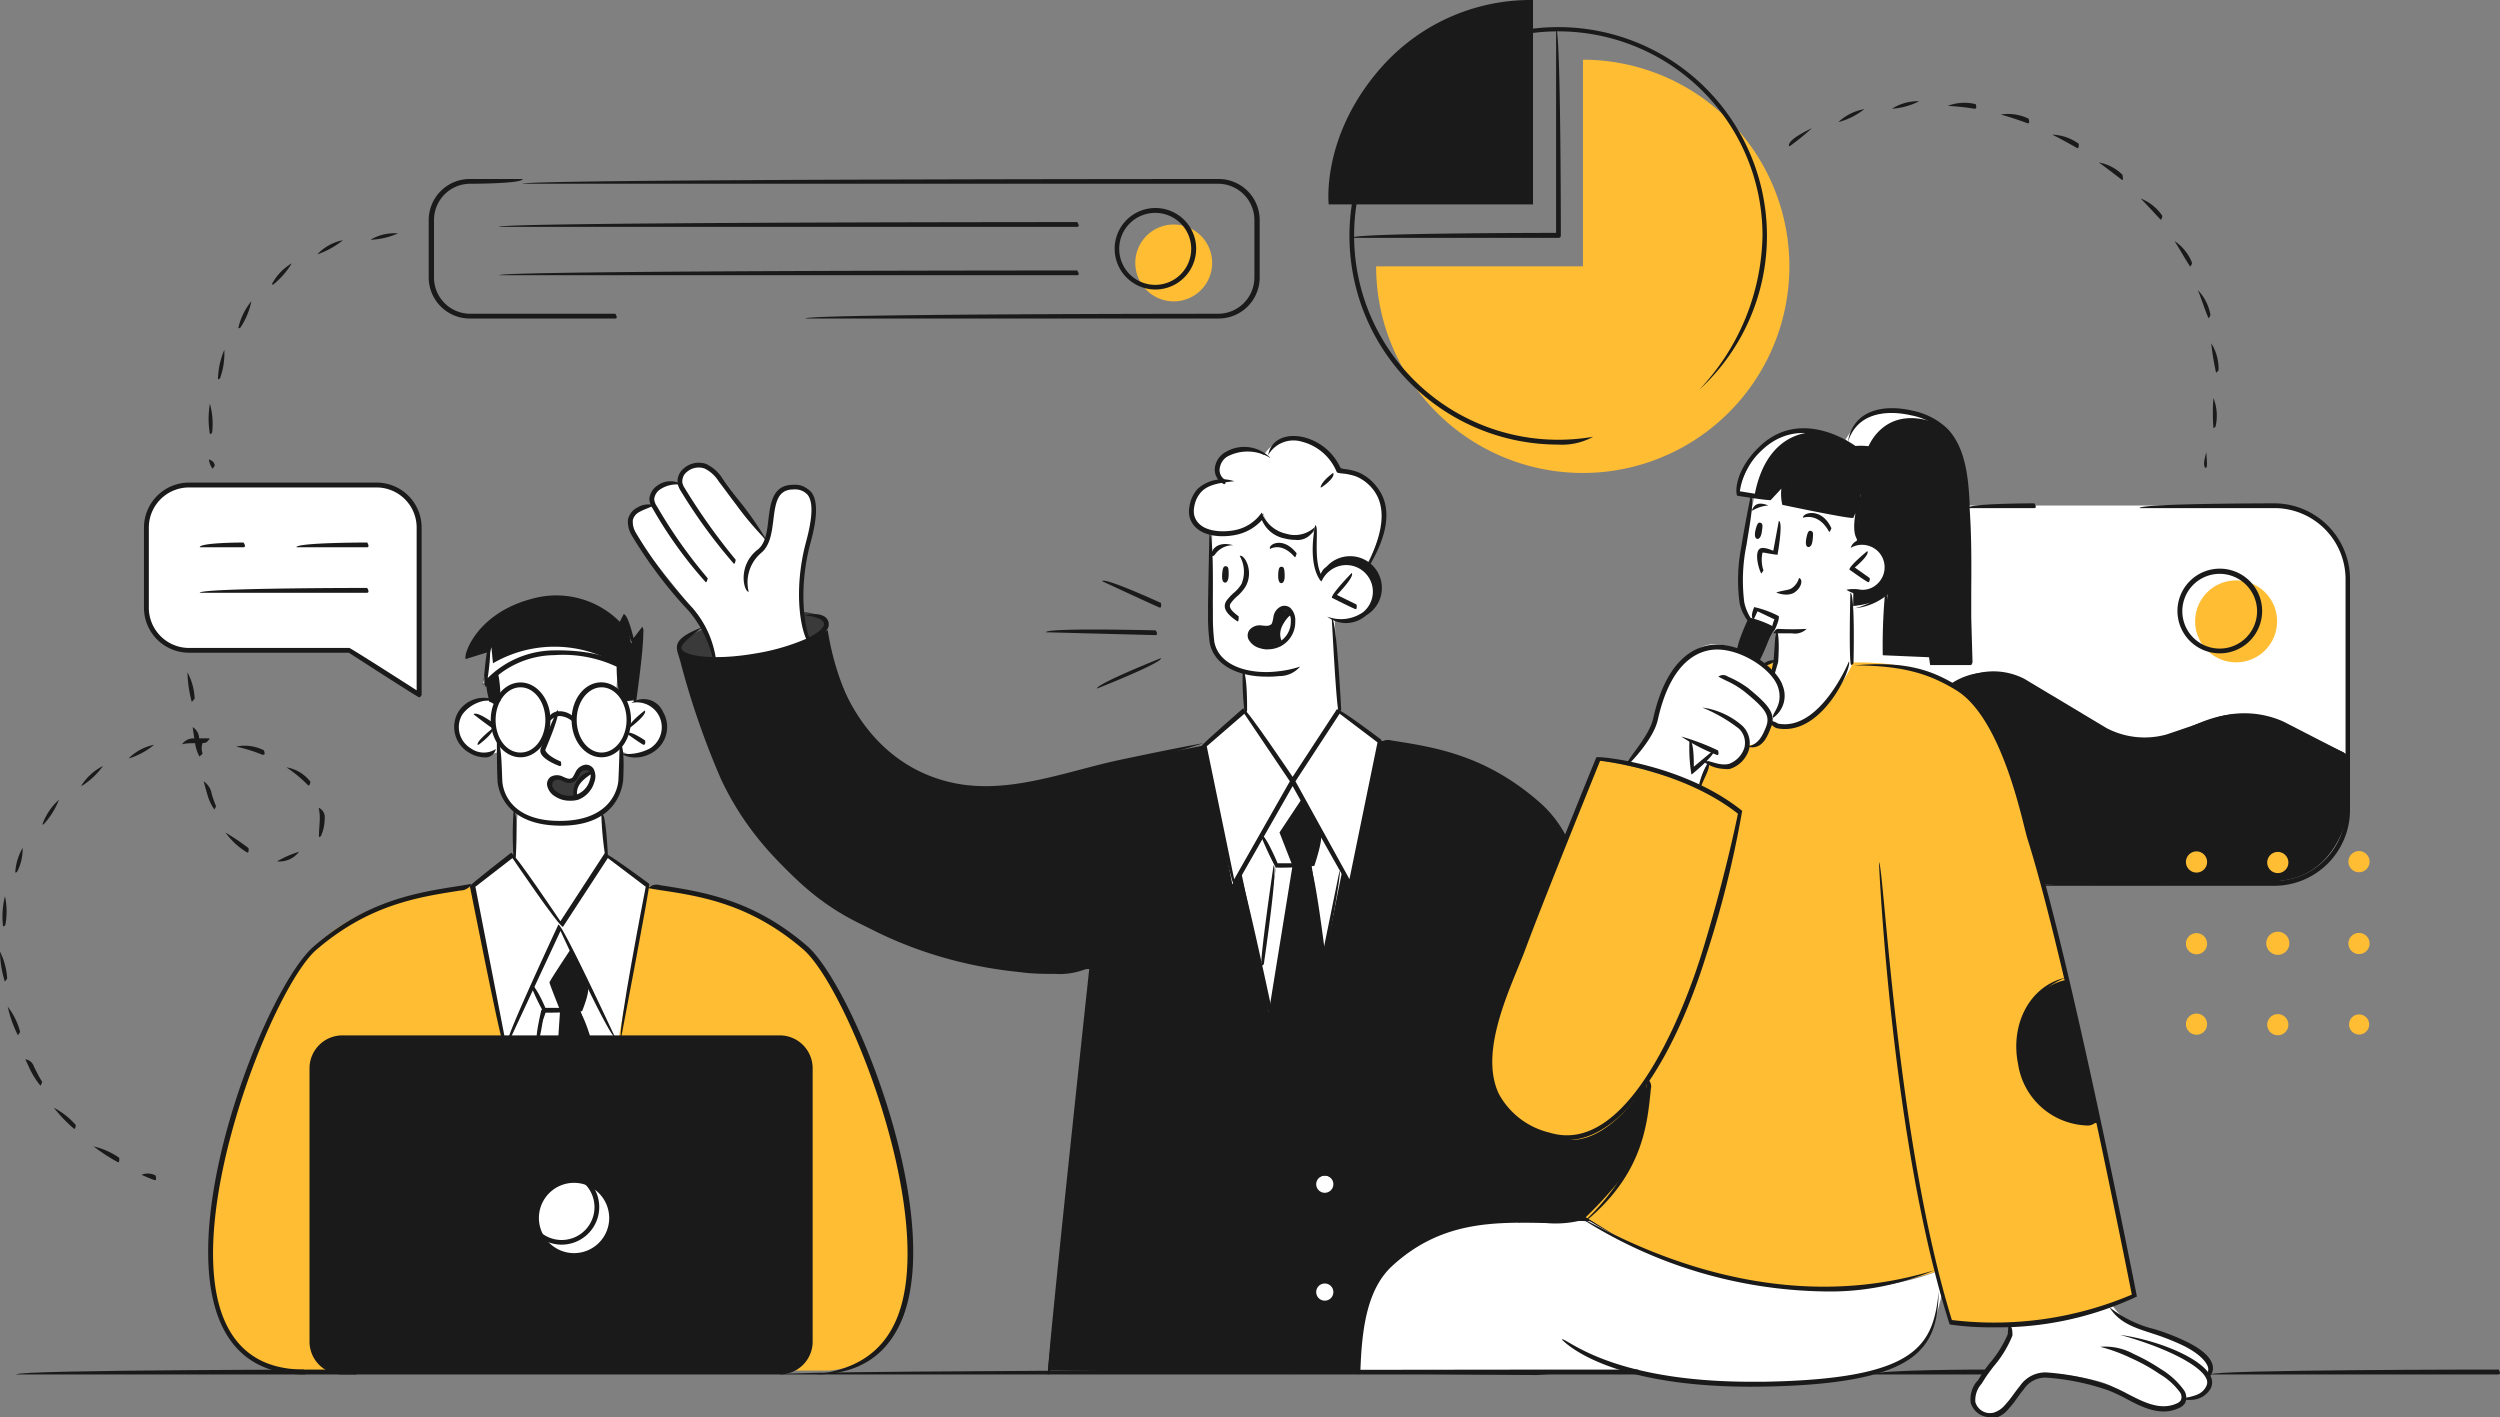 <svg xmlns="http://www.w3.org/2000/svg" viewBox="0 0 236.17 133.88"><rect x="0" y="0" width="236.17" height="133.88" fill="#808080" stroke="none"/><defs><style>.cls-1{fill:#fff}.cls-2{fill:#1a1a1a}.cls-3{fill:#febd33}.cls-4{fill:#3a3a3a}</style></defs><g id="Calque_2" data-name="Calque 2"><g id="_Layer_" data-name="&lt;Layer&gt;"><path class="cls-1" d="M181.29 47.76h34s6.16.68 6.4 6.67V76a7.06 7.06 0 0 1-6.12 7.16h-22.5L175.82 68l-3.16-20Z"/><path class="cls-2" d="M183.84 64.94a6.2 6.2 0 0 1 3.72-1.41c2.09 0 2.85.3 9.25 4.27 5.4 3.36 7.71 1.69 9.11 1.25s3.1-1.64 6-1.6 3.12.77 9.48 3.63l.26.42v5.85s-1 5.22-6.12 5.85-22.59.36-22.59.36L175.82 71.5ZM113.73 70.42s-7.47 1.46-11.39 2.44-8.73 2.58-13.49 1a14.21 14.21 0 0 1-8.24-6.74 26 26 0 0 1-2.42-7.6A15.25 15.25 0 0 1 71.31 62c-3.93.35-6.19.49-7.13-.63a94.13 94.13 0 0 0 3.34 10.31c1.39 3 5.79 12.69 15.42 16.29s10.08 3.35 13 3.56 7.16 0 7.16 0-2.34 21.59-2.49 22.94-1.62 15-1.62 15l46.13.43 13.61-1.12 3.73-6.9-3.73-17.07-4.34-5a52.9 52.9 0 0 0-.94-6.42c-.58-2.26-2.6-9.09-4.56-12.3s-2.58-5.52-8.27-8.33A24.76 24.76 0 0 0 130.35 70Z"/><path class="cls-3" d="M27 129.48h51.18a8 8 0 0 0 7.58-8c.5-7.76-1.58-15.42-3.66-21s-4.34-10.71-9.48-13.43a37.1 37.1 0 0 0-11.83-3.39l-16.18.15s-11.66.46-16 7.1-8.09 17.69-8.45 23.76-.63 13.26 6.84 14.81Z"/><path class="cls-1" d="M46.85 66.36s-3.15-1.08-3.69 2.21c0 0 .17 2.5 2 2.65s2-.3 2-.3l.09 3.13s.23 2 1.66 2.66l-.36 4.19 4.41 6.41 4.38-6.41-.34-4.27a3.4 3.4 0 0 0 1.58-3A15.19 15.19 0 0 1 58.8 71a2.68 2.68 0 0 0 4-2s.22-1.82-1.06-2.41a5 5 0 0 0-2.74-.31l-.78-1.1.19-2.38s-1.87-1.29-5.84-1.23-5.49 1.7-5.49 1.7l-.07 2.56Z"/><rect class="cls-2" x="29.46" y="98.04" width="47.08" height="31.57" rx="2.87"/><path class="cls-3" d="M174.84 62.6s6.38-.4 10.06 2.39 5.23 8.28 5.68 9.87S193.64 86 194 87.57s3.07 13.16 3.61 15.63 4 19.26 4 19.26a28.24 28.24 0 0 1-8.42 2.37c-4.21.36-7.92.58-9 .09l-1.33-4.78s-8.37 2.94-16.06 1.31-11.14-2.87-14-4.61l-3-1.85a37.94 37.94 0 0 0 3.17-3.45 15.62 15.62 0 0 0 2.53-9.23s-3.61 6.25-8 5.27-7.11-4.42-6.75-7.73 2.11-7.95 4.79-14.68 5.29-13.37 5.29-13.37a32.65 32.65 0 0 1 5.56 1.2c2.92.87 4.08 1.19 4.08 1.19l5.2-11.46 2.08-.07s-1.94 6.17.64 6 3.69-1.66 4.61-2.8a18.17 18.17 0 0 0 1.84-3.26ZM207.5 82.43a1 1 0 1 0-1-1 1 1 0 0 0 1 1ZM215.18 82.48a1 1 0 1 0-1-1 1 1 0 0 0 1 1ZM222.85 82.4a1 1 0 1 0-1-1 1 1 0 0 0 1 1ZM207.5 90.15a1 1 0 1 0-1-1 1 1 0 0 0 1 1ZM215.18 90.2a1.09 1.09 0 1 0-1.09-1.09 1.09 1.09 0 0 0 1.09 1.09ZM222.85 90.13a1 1 0 1 0-1-1 1 1 0 0 0 1 1ZM207.5 97.75a1 1 0 1 0-1-1 1 1 0 0 0 1 1ZM215.18 97.8a1 1 0 1 0-1-1 1 1 0 0 0 1 1ZM222.85 97.73a.95.95 0 1 0-.94-.94.95.95 0 0 0 .94.94Z"/><path class="cls-4" d="M54.25 75.23a2.08 2.08 0 0 1 1.66-2.09s0-.71-.53-.72-.7.37-.84.64-.37.66-.78.62-1.26-.57-1.67-.05-.3 1.16.55 1.55a2.09 2.09 0 0 0 1.61.05Z"/><path class="cls-2" d="M47.05 65.83v-2.4a8.33 8.33 0 0 1 4.85-1.8 13.56 13.56 0 0 1 6.55 1.17v2.38l.59 1.1.86-.19.89-6.67-1.18 1.36-.53-2.59-.42.81a9.52 9.52 0 0 0-6.76-2.56c-3.89.3-7 2.85-7.86 5.54l2.16-.69-.6 3.41.53-.45.07 2 .65.36ZM175 57.25s2.6-.14 3.32-1.39l-.4 5.81 4.4.14.07.77h3.81s-.06-13.06-.36-15.62-.5-6.48-3.95-7.54-5.75-.27-6.68.92-.93 1.38-.93 1.38a7 7 0 0 0-6-.66c-1.79.73-3.17 2.53-4.12 5.41l2.84.64 1.52-1.6-.14 2 6.42 1.29 1-2.15a15.61 15.61 0 0 0-.47 4.57s2.52-.13 2.78 2a2.34 2.34 0 0 1-2.76 2.64c-.81-.35-.34-.11-.34-.11Z"/><path class="cls-1" d="M153.85 72a9.17 9.17 0 0 0 2.15-3c.32-1.27 1-3.91 2.2-5.46s2.15-2.61 3.72-2.7a7.78 7.78 0 0 1 5 2.25c.93 1.07 1.62 2.28 1.37 3.22a2.52 2.52 0 0 1-1.18 1.42 2 2 0 0 1-2.11 2.64s-.26 3-3.63 1.52l-.91 2.23s-5.21-1.84-6.61-2.12Z"/><path class="cls-1" d="m175 62.66.08-6.72s2.88.57 3.12-2.25c0 0 .54-2.49-2.8-2.47l.25-3.55-.82 1.13-6.42-1.29.13-1.91-1.54 1.55-1.26-.31s-.93 4.48-1.17 6.12-.4 5.09.62 5.54l2.26.88c.51.22.28 3.21.28 3.21l-.45 1.53s1.63 2.71-.24 3.6c0 0 .42 1.36 2.65.75s4.96-4.67 5.31-5.81ZM189.92 125.19l-.08.91a13 13 0 0 1-2.26 3.32c-1.6 1.75-1.62 3.56-.26 4.1 2.06.83 3-2.65 5.09-3.54 1.36-.56 5.68.32 6.69.8s3.22 2.15 4.41 2.18 2.68.09 2.8-1a2.66 2.66 0 0 0 2.05-.56 1.19 1.19 0 0 0 .19-1.57s.68-.35 0-1.34a6.2 6.2 0 0 0-3.38-2.19c-1.66-.57-4-1.31-4.76-2s-.89-1.08-.89-1.08-6.69 2.15-9.6 1.97ZM150.2 115.37s-5.58-.21-8.11 0-7.09.63-10.23 3.63-3.09 5.85-3.56 10.62h25.82a56.36 56.36 0 0 0 13 1.12c7.19-.22 10.31-.94 11.85-1.8s2.49-1.08 3.18-2.56a25.66 25.66 0 0 0 1.25-3.93l-.49-2.32s-5.7 2.5-14.73 1.42a46.29 46.29 0 0 1-17.98-6.18Z"/><path class="cls-2" d="m164.04 61.4 1.42-2.97 2.18.95-1.67 3.08-1.93-1.06z"/><path class="cls-1" d="M57.55 115.06a3.32 3.32 0 1 1-3.32-3.32 3.33 3.33 0 0 1 3.32 3.32ZM48.52 80.9l-3.91 2.93 2.84 14.22 11-.05 2.75-14.32-3.89-2.78h-8.79z"/><path class="cls-2" d="m50.35 93.32.91 1.84-.52 2.87 4.92.02-.88-2.75.78-2.21-2.68-5.53-2.53 5.76z"/><path class="cls-1" d="m33 61.43 6.58 4.23V49.53s.09-2.82-3.57-3.71H17.85a4.12 4.12 0 0 0-4 4v8a4 4 0 0 0 4 3.57ZM126.52 67.08l-.44-8.62s3.69 1.11 3.86-2.9a2.67 2.67 0 0 0-2.94-2.41s-1.71.29-2.16 1.34c0 0-.85-.67-.49-4.07V50a2.24 2.24 0 0 1-2.68.55c-1.58-.79-2-.83-2.31-1.91 0 0-1.38 2.17-4.84 1.65l-.17 8.52s-.58 4.2 3.27 4.64V67l4.38 6.62ZM76.43 60.33a13.94 13.94 0 0 1-.63-4 23.64 23.64 0 0 1 .86-5.95c.2-1 .85-4.26-1-4.44s-2.4 1-2.59 2.43a18.39 18.39 0 0 1-.67 2.85s-2.91-4.51-4.08-5.89-1.93-1.77-3-1.31a1.65 1.65 0 0 0-.87 1.72 2 2 0 0 0-1.91.16c-.73.67-1 1.25-.65 1.93a2 2 0 0 0-1.64.34c-.67.58-.8 1.54.43 3.31s3.57 4.58 4.45 5.68a10.5 10.5 0 0 1 1.92 3 15.91 15.91 0 0 1 .49 2 19.47 19.47 0 0 0 5.1-.54 22.44 22.44 0 0 0 3.79-1.29Z"/><path class="cls-1" d="m117.56 67-3.84 3.42 2.7 13.12.82-1.23 4.84 23.17 4.71-23.17.76 1.38 2.8-13.65-3.89-2.95-8.9-.09zM115.49 45.37s-2.53.22-2.92 2.15 1.84 2.71 1.84 2.71 2.29.45 3.47-.48a11.89 11.89 0 0 0 1.45-1.28 2.62 2.62 0 0 0 2.23 2 2.81 2.81 0 0 0 2.75-.67s-.74 3.21.35 4.54a2.53 2.53 0 0 1 2.24-1.26c1.54.07 2 .6 2 .6a14.55 14.55 0 0 0 1.55-3.55c.31-1.49.36-3.22-.62-4.12s-1.33-1.53-3.24-1.59a5.22 5.22 0 0 0-2.86-2.74 3.4 3.4 0 0 0-4.34 1.32 3.87 3.87 0 0 0-2.51-.64 2.44 2.44 0 0 0-1.94 1.56 1.72 1.72 0 0 0 .55 1.45Z"/><path class="cls-2" d="M120.87 60.87a1.92 1.92 0 0 1 0-1.68 3.73 3.73 0 0 1 1.13-1.13.83.83 0 0 0-.79-.42c-.52.07-.63.46-.71.94s-.21.87-.63.92-1.27-.11-1.59.11-.33.62.16 1a2.21 2.21 0 0 0 2.43.26Z"/><path class="cls-4" d="M67.45 62.25s-.48-2.6-.93-2.74-2.46 1.17-2.28 1.86 2.76 1 3.21.88ZM75.8 57.83l.53 2.66s2-1 1.81-1.69-1.9-1.03-2.34-.97Z"/><path class="cls-2" d="m119.33 78.91 1.23 2.88-1.41 9.47 2.93 14.03 3.1-14.86-1.27-8.64 1.03-3.02-2.78-4.91-2.83 5.05z"/><path class="cls-1" d="M126.1 112a.94.94 0 1 1-.94-.95.94.94 0 0 1 .94.95ZM126.1 122.15a.94.94 0 1 1-.94-1 .94.94 0 0 1 .94 1Z"/><path class="cls-2" d="M125.52 19.31h19.3V0a18.83 18.83 0 0 0-14 6c-6.08 6.59-5.3 13.31-5.3 13.31Z"/><path class="cls-3" d="M149.54 5.64v19.52H130a19.52 19.52 0 1 0 19.54-19.52ZM107.25 24.83a3.63 3.63 0 1 0 3.63-3.62 3.63 3.63 0 0 0-3.63 3.62Z"/><path class="cls-2" d="m195.26 92.57 3 13.52s-6.34.33-7.43-5.45 2.91-7.92 4.43-8.07Z"/><path class="cls-3" d="M215.11 58.7a3.87 3.87 0 1 1-3.86-3.87 3.86 3.86 0 0 1 3.86 3.87Z"/><path class="cls-1" d="M58.19 62.66a11.55 11.55 0 0 0-11.62 0l-.15-1.53-.79 3.45c0 .06.5-.33.5-.33a11.3 11.3 0 0 0 .92-.82 8.33 8.33 0 0 1 4.85-1.8 14.31 14.31 0 0 1 6.29 1.03ZM171.68 40.84a5.54 5.54 0 0 0-3.42.25c-1.79.73-3.17 2.53-4.12 5.41l1.09.24h.53c1.24-6.46 5.92-5.9 5.92-5.9ZM181.84 39.45c-3.45-1.07-5.76-.27-6.68.92a11.62 11.62 0 0 0-.83 1.16l.7.77 1.38.11s1.48-4.4 6.65-2.38a4.44 4.44 0 0 0-1.22-.58ZM123.03 75.39l-2.16 3.25 1.23 3.15-2.24 13.84-.71-4.65 1.41-9.19-1.23-2.88 2.83-5.05.87 1.53zM53.91 89.67s-2 3-2 3.14 1 2.63 1 2.63L52.74 98h-2l.83-2.43-1.15-2.44 2.51-5.85Z"/><path class="cls-2" d="M33.62 129.84H1.54c0-.46 32.08-.46 32.08-.46.23.36.13.46 0 .46ZM187.58 129.84H177c0-.46 10.6-.46 10.6-.46.21.36.1.46-.02.46ZM154.73 129.84H73.61c0-.46 81.12-.46 81.12-.46.27.36.12.46 0 .46ZM236 129.84h-27.15c0-.46 27.19-.46 27.19-.46.22.36.12.46-.04.46Z"/><path class="cls-2" d="M73.67 129.84H32.34a3.1 3.1 0 0 1-3.1-3.1v-25.83a3.11 3.11 0 0 1 3.1-3.1h41.33a3.11 3.11 0 0 1 3.1 3.1v25.83a3.1 3.1 0 0 1-3.1 3.1ZM32.34 98.27a2.65 2.65 0 0 0-2.65 2.64v25.83a2.65 2.65 0 0 0 2.65 2.64h41.33a2.65 2.65 0 0 0 2.65-2.64v-25.83a2.65 2.65 0 0 0-2.65-2.64Z"/><path class="cls-2" d="M53.06 117.58a3.55 3.55 0 1 1 3.55-3.58 3.56 3.56 0 0 1-3.55 3.58Zm0-6.64a3.1 3.1 0 1 0 3.1 3.09 3.1 3.1 0 0 0-3.1-3.09ZM166 62.59c-.2-.32 1.13-3.1 1.13-3.1l-1.6-.76-1.32 2.77c-.41-.2 1-3.17 1-3.17a9.66 9.66 0 0 1 2.3.85 19.47 19.47 0 0 1-1.31 3.28.22.22 0 0 1-.2.13Z"/><path class="cls-2" d="M167.47 59.61c-.21-.32.16-1.1.16-1.1l-1.6-.76-.36.77c-.41-.19.05-1.17.05-1.17a9.59 9.59 0 0 1 2.31.85c.11.3-.36 1.28-.36 1.28a.23.23 0 0 1-.2.13ZM159.78 73.15a15.89 15.89 0 0 1-.18-3.21c.46 0 .41 2.49.41 2.49l1.88-1.57c.3.35-2 2.24-2 2.24a.19.19 0 0 1-.11.05ZM103.63 65.05c-.08-.44 6.05-2.88 6.05-2.88.17.42-6 2.86-6 2.86ZM109.17 60l-10.36-.27c0-.45 10.36-.18 10.36-.18.22.3.12.45 0 .45ZM109.57 57.4c-.09 0-5.46-2.5-5.46-2.5.19-.41 5.56 2.06 5.56 2.06.07.39-.01.44-.1.44ZM45.81 71.55a2.94 2.94 0 0 1-1.52-.46 2.8 2.8 0 0 1-1-3.83 2.83 2.83 0 0 1 3.61-1.07 3.35 3.35 0 0 0-3.22 1.3 2.33 2.33 0 0 0 .81 3.21 2.08 2.08 0 0 0 2.35.06 1 1 0 0 1-1.03.79Z"/><path class="cls-2" d="M45.12 70.36C45 70 46.5 68.84 46.5 68.84c.26.36-1.24 1.48-1.24 1.48a.23.23 0 0 1-.14.04ZM46.56 68.8c-.13 0-1.82-1.32-1.82-1.32.28-.36 2 .91 2 .91-.04.38-.11.41-.18.41ZM60 71.56a2.45 2.45 0 0 1-1.33-.37 4.54 4.54 0 0 0 2.73-.49 2.35 2.35 0 0 0-1.76-4.29 2 2 0 0 1 3 .85 2.8 2.8 0 0 1-1 3.83 3.12 3.12 0 0 1-1.64.47Z"/><path class="cls-2" d="M60.81 70.36c-.13 0-1.61-1.07-1.61-1.07.26-.37 1.74.66 1.74.66.06.38-.06.41-.13.41ZM59.46 68.73c-.14-.41 1.45-1.61 1.45-1.61.28.36-1.31 1.56-1.31 1.56a.24.24 0 0 1-.14.05ZM53.78 75.64a2.42 2.42 0 0 1-1.32-.39 1.56 1.56 0 0 1-.78-1.09.85.85 0 0 1 .35-.78 1.23 1.23 0 0 1 1.17 0c.52.23.58.2.72.16s.19-.07.44-.58a1.25 1.25 0 0 1 .93-.72.85.85 0 0 1 .77.37 1.53 1.53 0 0 1 .08 1.29 2.52 2.52 0 0 1-1.49 1.64 2.65 2.65 0 0 1-.87.1Zm-1.65-1.51a1.18 1.18 0 0 0 .58.74 2 2 0 0 0 3-1.16 1.15 1.15 0 0 0 0-.88c-.58-.17-.8 0-.93.28-.29.58-.42.7-.7.8s-.45.1-1-.16a.78.78 0 0 0-.73 0 .39.39 0 0 0-.16.38Z"/><path class="cls-2" d="M54.28 75.59A2.08 2.08 0 0 1 56 72.83c0 .46-1.8.92-1.45 2.48-.24.28-.25.28-.27.28ZM93.13 74.72a15.27 15.27 0 0 1-2.69-.23c-7-1.24-11.66-7-12.52-15.55 1.29 8.24 5.84 13.9 12.6 15.11 3.82.67 7.69-.34 11.44-1.32 1.21-.32 2.46-.65 3.67-.91 2.37-.5 5.17-1.09 8.07-1.62a67.57 67.57 0 0 1-8 2.07c-1.2.26-2.44.58-3.64.9a36.21 36.21 0 0 1-8.93 1.55ZM147.88 79.59A13.17 13.17 0 0 0 145 76c-5-4.25-9.56-5-13.63-5.6l-1.06-.17a1.16 1.16 0 0 1 1.13-.28c4.13.64 8.81 1.37 13.85 5.71a11 11 0 0 1 2.77 3.56c-.06.36-.14.37-.18.37Z"/><path class="cls-2" d="M127.57 83.92c-.2-.12-5.46-9.66-5.46-9.66l-5.44 9.55c-.42-.07-3.15-13.34-3.15-13.34.07-.22 3.91-3.55 3.91-3.55.34 0 4.68 6.47 4.68 6.47l4.18-6.39c.32-.06 4.21 2.89 4.21 2.89.09.22-2.71 13.88-2.71 13.88-.2.15-.21.15-.22.15ZM114 70.5l2.59 12.56 5.26-9.25-4.3-6.38Zm8.38 3.31 5.1 9.24 2.65-12.92-3.58-2.71Z"/><path class="cls-2" d="M120.54 82a30.78 30.78 0 0 1-1.47-3.16c.42-.18 1.62 2.71 1.62 2.71h3.09l.92-2.75c.43.14-.54 3-.54 3a29 29 0 0 1-3.62.16ZM119.61 63.92c-2.42 0-4.87-.93-5.33-3.18a18.38 18.38 0 0 1-.16-2.51v-.76c0-1 .12-6.79.13-7 .45.07.3 6.08.33 7v.77a19.31 19.31 0 0 0 .14 2.43c.49 2.34 3.46 3.06 6 2.75a9.84 9.84 0 0 0 2.1-.45 2.59 2.59 0 0 1-2 .9 8.92 8.92 0 0 1-1.21.05ZM126.48 67.32c-.23-.21-.67-8.93-.67-8.93.46 0 .89 8.69.89 8.69a2.21 2.21 0 0 1-.22.24Z"/><path class="cls-2" d="M127.18 58.86a2.94 2.94 0 0 1-1.8-.61 3.65 3.65 0 0 0 3.39-.42 2.5 2.5 0 0 0 .35-3.53 2.51 2.51 0 0 0-3.53-.35 2.56 2.56 0 0 0-.76 1 1.16 1.16 0 0 1 .47-1.4 3 3 0 1 1 3.76 4.58 2.9 2.9 0 0 1-1.88.73ZM114.5 52.51c-.2-.34.34-1.48 2-1a2.06 2.06 0 0 0-1.75.91.22.22 0 0 1-.25.09ZM122.31 52.63c-1.24-1.44-2.28-.8-2.33-.77-.23-.39 1.2-1.27 2.51.41-.08.35-.13.36-.18.36ZM117.58 67.32a24.16 24.16 0 0 1-.18-3.89c.45 0 .41 3.67.41 3.67a.22.22 0 0 1-.23.22ZM119.18 91.21c-.23-.26 1.13-9.45 1.13-9.45.45.07-.91 9.26-.91 9.26a.22.22 0 0 1-.22.19ZM125 90.66c-.23-.2-1.28-8.84-1.28-8.84.45-.06 1.5 8.58 1.5 8.58a2.33 2.33 0 0 1-.22.26ZM99.62 92c-1 0-2.1 0-3.21-.16-12.79-1.25-23.63-8.23-28.3-18.24a76.16 76.16 0 0 1-3.84-11.12l-.3-1c.44-.13.74.91.74.91a75.18 75.18 0 0 0 3.81 11c4.61 9.86 15.31 16.75 27.93 18a28.57 28.57 0 0 0 6.63-.07 6.72 6.72 0 0 1-3.46.68Z"/><path class="cls-2" d="M67.67 62.57c-2 0-3.56-.36-3.71-1.21s.66-1.44 2.41-2.12c-1.27 1-2 1.57-2 2 .12.69 2.85 1.21 7 .49a20.25 20.25 0 0 0 4.78-1.38c1.32-.61 1.74-1.14 1.69-1.43-.09-.52-1.06-.71-1.86-.79 1.45-.32 2.19.06 2.3.71s-.56 1.29-1.94 1.92a20.5 20.5 0 0 1-4.9 1.42 23.74 23.74 0 0 1-3.77.39ZM119.79 61.35a2.33 2.33 0 0 1-.74-.11 1.7 1.7 0 0 1-1.12-.87.89.89 0 0 1 .12-.88 1.28 1.28 0 0 1 1.17-.4c.61.07.66 0 .79-.06s.18-.13.29-.74a1.26 1.26 0 0 1 .72-1 .87.87 0 0 1 .88.14 1.63 1.63 0 0 1 .46 1.28 2.57 2.57 0 0 1-2.57 2.63Zm-.79-1.82a.78.78 0 0 0-.61.24.42.42 0 0 0 0 .45 1.24 1.24 0 0 0 .82.59 2.15 2.15 0 0 0 1.89-.34 2.2 2.2 0 0 0 .84-1.75 1.25 1.25 0 0 0-.28-.92.43.43 0 0 0-.44-.08.84.84 0 0 0-.45.65c-.13.72-.23.85-.46 1s-.43.23-1.12.15Z"/><path class="cls-2" d="M120.93 61.05a2.26 2.26 0 0 1 1-3.3c.15.44-1.6 1.46-.76 3-.17.25-.17.3-.24.3ZM128.05 57.54c-.1 0-2.23-1.07-2.23-1.07-.06-.36 1.87-2.34 1.87-2.34.33.32-1.39 2.07-1.39 2.07l1.85.91c.06.39-.02.43-.1.43ZM77.05 129.84c3.9-.46 6.53-2.2 7.81-5.64 3.61-9.75-4.87-31-9-34.53-4.95-4.25-9.56-5-13.63-5.6l-1-.17a1.12 1.12 0 0 1 1.12-.28c4.13.64 8.81 1.37 13.86 5.71 4.32 3.71 12.89 24.9 9.13 35-1.41 3.67-4.18 5.51-8.29 5.51ZM28.76 129.84c-4.07 0-6.81-1.84-8.16-5.46-3.76-10.16 4.76-31.35 9.07-35 5-4.34 9.73-5.07 13.86-5.71l1-.17a1.14 1.14 0 0 1-1 .62c-4.07.63-8.69 1.35-13.64 5.6-4.05 3.5-12.49 24.72-8.89 34.5 1.27 3.43 3.87 5.16 7.73 5.16.27.36.16.46.03.46Z"/><path class="cls-2" d="M47.45 98.27c-.22-.19-3.06-14.55-3.06-14.55.08-.22 3.89-3.16 3.89-3.16.32 0 4.66 6.47 4.66 6.47l4.18-6.42c.33 0 4.22 2.89 4.22 2.89.08.22-2.67 14.58-2.67 14.58C58.23 98 61 83.77 61 83.77l-3.58-2.71-4.24 6.5c-.37 0-4.77-6.5-4.77-6.5l-3.5 2.71L47.68 98c-.2.27-.21.27-.23.27Z"/><path class="cls-2" d="M48 98.27c-.2-.33 4.75-10.93 4.75-10.93.41 0 5.33 10.6 5.33 10.6-.42.2-5.13-10-5.13-10l-4.75 10.2a.23.23 0 0 1-.2.13Z"/><path class="cls-2" d="M51.37 95.66a21 21 0 0 1-1.23-2.58c.42-.18 1.38 2.13 1.38 2.13h3.11l.82-2c.42.17-.46 2.31-.46 2.31a33.16 33.16 0 0 1-3.62.14Z"/><path class="cls-2" d="M50.74 98.27c-.22-.28.41-2.89.41-2.89.44.11-.19 2.71-.19 2.71a.22.22 0 0 1-.22.18ZM55.56 98.27a20.15 20.15 0 0 1-1-2.77c.44-.14 1.22 2.5 1.22 2.5-.17.27-.19.27-.22.27ZM172.35 122a43.89 43.89 0 0 1-22.75-6.76c.41-.26 15.62 10.15 33.13 4.76a25.12 25.12 0 0 1-10.38 2Z"/><path class="cls-2" d="M149.73 115.32c5-4.7 5.43-9 5.77-12.52l.09-.91a.92.92 0 0 1 .36 1c-.33 3.37-.77 8-6.07 12.41a.2.2 0 0 1-.15.02ZM165.34 58.91a4 4 0 0 1-1-1.91 16.31 16.31 0 0 1 .17-5.4c.22-1.51.86-4.67.86-4.71.44.13-.19 3.28-.37 4.53a16.66 16.66 0 0 0-.22 5.5 4.78 4.78 0 0 0 .71 1.63c-.06.35-.1.36-.15.36ZM169.29 59.83h-1.75c.19-.43.35-.42.5-.42a25.65 25.65 0 0 0 2.63 0 1.58 1.58 0 0 1-1.38.42ZM171.09 50.16c-.18-.06-.31 0-.44.64s0 .87.18.88.36-.18.41-.7.08-.76-.15-.82ZM166.32 49.39c-.18-.06-.31 0-.47.64s0 .86.16.88.36-.17.43-.69.11-.75-.12-.83ZM121.09 53.54c-.19 0-.31.05-.34.71s.14.85.31.84.32-.24.3-.76-.04-.76-.27-.79ZM115.83 53.49c-.18 0-.31 0-.37.7s.12.85.28.85.33-.23.33-.75-.01-.76-.24-.8Z"/><path class="cls-2" d="M165.49 48.24c.24-.66.7-.83 1.57-.49a3.36 3.36 0 0 0-1.45.45.28.28 0 0 1-.12.04ZM175.91 56.17a2.65 2.65 0 0 1-1.48-.46 3.51 3.51 0 0 1 1.34 0 2 2 0 0 0 1.54-.52 2.13 2.13 0 0 0 .2-3 2.18 2.18 0 0 0-1.47-.72 2.11 2.11 0 0 0-1.21.29 1.07 1.07 0 0 1 1.24-.74 2.6 2.6 0 0 1 2.42 2.75 2.61 2.61 0 0 1-.88 1.78 2.53 2.53 0 0 1-1.7.62Z"/><path class="cls-2" d="M176.5 55c-.13 0-1.79-1.19-1.79-1.19 0-.37 1.69-1.75 1.69-1.75.28.35-1.18 1.55-1.18 1.55l1.41 1c.01.3-.06.39-.13.39ZM167.44 63.88c-.22-.29.1-1.35.1-1.35l.21-3c.45 0 .23 3 .23 3l-.32 1.11a.24.24 0 0 1-.22.24ZM168.62 68.87a3.68 3.68 0 0 1-.73-.07c-.4-.08-.77-.61-.84-.72a1.66 1.66 0 0 1 .92.28c3.94.74 6.67-5.8 6.69-5.87.34.44-2.17 6.38-6.04 6.38ZM168.7 56.17a2.41 2.41 0 0 1-.9-.2c.66-.21 1.08-.2 1.41-.37a1.71 1.71 0 0 0 .74-1c.43.14.22 1-.53 1.43a1.59 1.59 0 0 1-.72.14Z"/><path class="cls-2" d="M174.87 62.81c-.23-.24-.07-6.81-.07-6.81.46 0 .3 6.58.3 6.58a.23.23 0 0 1-.23.23ZM166.38 62.92a1.54 1.54 0 0 1 1.37-.55 2 2 0 0 1-1.34.55ZM166.37 54.17c-.34-.71-.58-2-.14-2.32.27-.21.85 0 1.29.18l.52-2.82c.44.08-.12 3.2-.12 3.2-.78-.08-1.31-.24-1.42-.2a3.19 3.19 0 0 0 .09 1.68c-.18.28-.2.28-.22.28ZM188 133.88a1.9 1.9 0 0 1-1.83-1.36 2.63 2.63 0 0 1 .64-2.09c.09-.13.17-.26.25-.39a15.17 15.17 0 0 1 .9-1.26 10.56 10.56 0 0 0 1.71-2.74l.06-.87c.45 0 .38 1 .38 1a10.51 10.51 0 0 1-1.79 2.93c-.35.46-.67.89-.87 1.22l-.26.41a2.3 2.3 0 0 0-.58 1.73 1.44 1.44 0 0 0 1.69 1 2.24 2.24 0 0 0 1.06-.68 10.33 10.33 0 0 0 .81-1c.21-.28.42-.58.65-.85a2.9 2.9 0 0 1 2.48-1.28 23 23 0 0 1 6 1.23 16.59 16.59 0 0 1 1.68.79c1.53.79 3.11 1.61 4.65.91a.84.84 0 0 0 .39-.3.77.77 0 0 0-.09-.76 6.38 6.38 0 0 0-1.92-1.72 16.27 16.27 0 0 0-2.61-1.46 15.82 15.82 0 0 0-3-1.11 5.62 5.62 0 0 1 3.19.69 17.7 17.7 0 0 1 2.52 1.4 7.41 7.41 0 0 1 2.2 2 1.22 1.22 0 0 1 .1 1.24 1.28 1.28 0 0 1-.6.47c-1.72.8-3.49-.11-5-.92a15.5 15.5 0 0 0-1.63-.76 22.52 22.52 0 0 0-5.92-1.21 2.45 2.45 0 0 0-2.09 1.12c-.22.26-.43.55-.63.83a9.46 9.46 0 0 1-.86 1.08 2.54 2.54 0 0 1-1.27.81 1.48 1.48 0 0 1-.41-.1ZM49.17 71.54c-1.55 0-2.81-1.58-2.81-3.53s1.26-3.54 2.81-3.54S52 66.06 52 68s-1.28 3.54-2.83 3.54Zm0-6.61c-1.3 0-2.35 1.38-2.35 3.08s1 3.08 2.35 3.08 2.35-1.38 2.35-3.08-1.05-3.08-2.35-3.08ZM56.83 71.54C55.29 71.54 54 70 54 68s1.26-3.54 2.8-3.54 2.81 1.59 2.81 3.54-1.23 3.54-2.78 3.54Zm0-6.61c-1.29 0-2.35 1.38-2.35 3.08s1.06 3.08 2.35 3.08 2.36-1.38 2.36-3.08-1.06-3.08-2.36-3.08Z"/><path class="cls-2" d="M54.16 68.23a2 2 0 0 0-1.33-.59 1.34 1.34 0 0 0-.83.43c-.34-.3.09-.83.79-.88a2 2 0 0 1 1.53.65c-.04.37-.1.39-.16.39ZM48.52 81.12a30.53 30.53 0 0 1 0-4.5c.46 0 .21 4.29.21 4.29a.23.23 0 0 1-.21.21ZM57.21 81.12a32.13 32.13 0 0 1-.41-4.48c.45 0 .63 4.25.63 4.25Z"/><path class="cls-2" d="M52.88 72.37c-.23-.07-1.52-.58-1.79-1.21a.62.62 0 0 1 0-.48c.27-.66 1.5-3.48 1.55-3.6.4.21-.86 3.11-1.13 3.77.16.47 1 .9 1.47 1.09.08.38.02.43-.1.43ZM59.9 66.32c-.23-.26.61-6.17.61-6.17l-.58.75c-.4-.08-.88-2.16-.88-2.16l-.23.47c-.41 0-3.36-3.57-8.46-2.23a9 9 0 0 0-6 4.67l1.84-.59c.29.25-.13 3-.13 3a9 9 0 0 1 6.29-2.62c4.32-.07 6.17 1.17 6.24 1.22s.1 2.82.1 2.82c-.45 0-.45-2.5-.45-2.5a11.9 11.9 0 0 0-5.88-1.09 8.64 8.64 0 0 0-6.46 3c-.41-.17.08-3.25.08-3.25l-2 .62c-.23-.45 1.07-4.33 6.25-5.69a8.46 8.46 0 0 1 8.31 2.17l.37-.73c.42.05.93 2.27.93 2.27l.82-1.06c.41.17-.56 6.94-.56 6.94a.22.22 0 0 1-.21.16Z"/><path class="cls-2" d="M47.05 66.35a14.13 14.13 0 0 1-.22-2.92c.45 0 .45 2.69.45 2.69a.23.23 0 0 1-.23.23ZM46.27 66.35a8.31 8.31 0 0 1-.37-2.09c.45 0 .6 1.84.6 1.84-.22.25-.22.25-.23.25ZM53 78c-5.63 0-6-3.85-6-4.29-.07-1.18-.06-3.65-.06-3.68.45 0 .45 2.49.51 3.66 0 .64.44 3.86 5.42 3.86s5.52-3.22 5.55-3.86c.06-1.18.12-3.41.12-3.43.45 0 .39 2.27.33 3.45-.06.43-.41 4.29-5.87 4.29ZM39.6 65.88c-.12 0-6.65-4.22-6.65-4.22h-15.1a4.25 4.25 0 0 1-4.25-4.25v-7.57a4.26 4.26 0 0 1 4.25-4.25h17.74a4.25 4.25 0 0 1 4.24 4.25v15.82c-.15.22-.19.22-.23.22ZM17.85 46.05a3.79 3.79 0 0 0-3.79 3.79v7.57a3.8 3.8 0 0 0 3.79 3.8H33c.12 0 6.36 4 6.36 4V49.84a3.79 3.79 0 0 0-3.79-3.79Z"/><path class="cls-2" d="M23 51.7h-4.13c0-.45 4.14-.45 4.14-.45.22.35.12.45-.01.45ZM34.68 51.7H28c0-.45 6.69-.45 6.69-.45.21.35.11.45-.01.45ZM34.68 56H18.87c0-.46 15.81-.46 15.81-.46.22.32.12.46 0 .46ZM206.9 132.24a3.06 3.06 0 0 1-.47 0c.15-.43 1.48-.18 2-1.31a.77.77 0 0 0 0-.69c-.59-1.32-4-3-8.16-4.14 3.78.54 7.82 2.27 8.58 3.95a1.23 1.23 0 0 1 0 1.09 2.14 2.14 0 0 1-1.95 1.1ZM188.3 125.39a26.85 26.85 0 0 1-4.12-.27c-5.5-17.22-6.67-43.4-6.68-43.66.47.24 1.63 26.23 6.89 43.24a33.3 33.3 0 0 0 17-2.4c-.51-2.55-6.29-31.77-9.84-43-.07-.2-.15-.55-.27-1-.74-3-2.68-10.78-6.49-13.1-2.37-1.44-4.81-2.34-9.64-2.34 4.93-.45 7.44.47 9.88 2 4 2.41 5.94 10.37 6.69 13.37.11.46.2.8.26 1 3.71 11.74 9.83 42.94 9.89 43.25a30.87 30.87 0 0 1-13.57 2.91Z"/><path class="cls-2" d="M208.59 130.18c-.14-.41.09-.64 0-1S208 127.93 206 127a23.65 23.65 0 0 0-2.58-1c-1.73-.56-3.22-1-4.15-2.52a11 11 0 0 0 4.29 2.09 21.52 21.52 0 0 1 2.63 1c1.76.8 2.71 1.64 2.85 2.49a1.15 1.15 0 0 1-.32 1 .21.21 0 0 1-.13.12ZM128.3 129.84c-.12-4.2.33-8.21 2.9-10.57 4.78-4.4 9.91-4.29 14.86-4.18 1.32 0 2.69.06 4 0a10.06 10.06 0 0 1-4 .45c-4.87-.1-9.9-.22-14.55 4.06-2.44 2.25-2.87 6.15-3 10a.24.24 0 0 1-.21.24ZM148 107.7a5.81 5.81 0 0 1-1.72-.27 7.79 7.79 0 0 1-5.11-3.9c-1.73-3.65.31-8.63 1.8-12.27.28-.69.54-1.33.76-1.91 1.87-5 7-17.68 7.08-17.81.31-.13 8.31.66 13.77 5.06a99 99 0 0 1-3.41 13.69C158.46 99 153.69 107.7 148 107.7Zm3.16-35.83c-.6 1.49-5.25 12.94-7 17.64-.21.58-.48 1.23-.76 1.92-1.46 3.56-3.45 8.44-1.81 11.9a7.39 7.39 0 0 0 4.81 3.67c7.93 2.43 13.32-13.6 14.33-16.84 2.1-6.78 3.26-12.36 3.45-13.29-4.92-3.87-11.87-4.87-13.03-5ZM162.22 71.33a17.32 17.32 0 0 1-3.39-1.75 21.51 21.51 0 0 1 3.48 1.32c.08.38 0 .43-.09.43ZM165.52 70.6a2.31 2.31 0 0 1-.49-.07c1.07-.17 1.46-1 1.8-1.85.44-1.1-.11-1.77-2-3.32a8.51 8.51 0 0 0-1.8-1.08c-.23-.12-.47-.23-.7-.36a.76.76 0 0 1 .9 0 9.35 9.35 0 0 1 1.91 1.08c1.7 1.41 2.71 2.34 2.18 3.67-.32.81-.73 1.93-1.8 1.93Z"/><path class="cls-2" d="M153.66 72.29c-.13-.41 2.11-2.63 2.51-4.4 1.35-6.08 4.37-7 6.05-7 2.57 0 5.67 2.21 6.2 3.92a2.53 2.53 0 0 1-.92 3c-.18-.42 1-1.16.48-2.85s-3.41-3.6-5.76-3.6c-1.54 0-4.33.86-5.61 6.64-.43 1.91-2.69 4.14-2.79 4.24a.23.23 0 0 1-.16.05ZM160.48 74.49a5.6 5.6 0 0 1 .87-2.41c.37.26-.41 1.47-.66 2.25a.22.22 0 0 1-.21.16ZM165.42 131c-13.74 0-17.71-4.28-17.88-4.47.38-.25 4.38 4 17.91 4h1.16c14.56-.25 16-3.4 16.54-8.54-.14 5.29-1.64 8.73-16.53 9Z"/><path class="cls-2" d="M162.89 72.64A3.49 3.49 0 0 1 161 72c.29-.36 1.32.42 2.34.16a2.4 2.4 0 0 0 1.45-1.53 1.86 1.86 0 0 0-.51-1.79 14.71 14.71 0 0 0-3.47-2 7.18 7.18 0 0 1 3.77 1.71 2.3 2.3 0 0 1 .63 2.3 2.77 2.77 0 0 1-1.76 1.78 1.85 1.85 0 0 1-.56.01ZM175.14 57.48c3.54-.79 6-4.68 5.8-9.69a5.29 5.29 0 0 0-1.66-4 6 6 0 0 0-4.11-1.18c-.36-.2-5-3.74-8.81 0a6.51 6.51 0 0 0-2 3.8l2.65.43 1.36-1.46c.39.17.27 1.91.27 1.91l6.08 1.29.88-2.05c.42.17-.26 3.46 0 4.62-.57-.53-.47-1.68-.32-2.68l-.2.45c-.25.14-6.71-1.23-6.71-1.23a4.69 4.69 0 0 1-.09-1.53l-1 1.08c-.2.07-3.17-.41-3.17-.41-.19-.31-.21-2.37 2-4.54 3.79-3.78 8.52-.62 9.17-.16a6.34 6.34 0 0 1 4.36 1.29 5.69 5.69 0 0 1 1.82 4.33c.2 5.26-2.42 9.34-6.23 9.71Z"/><path class="cls-2" d="m182.27 62.09-4.41-.19a54.3 54.3 0 0 1 .23-6c.46 0 0 5.53 0 5.53l4.16.17c.25.4.15.49.02.49Z"/><path class="cls-2" d="M186.15 62.83h-3.81a18.39 18.39 0 0 1-.23-3.43c.46 0 .46 3 .46 3h3.34l-.1-4v-2.59c0-2.53 0-5.15-.16-7.71v-.48c-.16-2.29-.35-5.13-2-6.81a6.19 6.19 0 0 0-3.09-1.57c-1.14-.27-4.94-.9-6 2.55.48-3.17 3.53-3.6 6.08-3a6.7 6.7 0 0 1 3.31 1.69c1.76 1.8 2 4.74 2.12 7.1v.48c.18 2.58.17 5.21.15 7.75V58.38l.12 4.18c-.07.25-.13.27-.19.27ZM76.32 60.68c-.85-1.48-1.29-5.4-.16-9.54.61-2.27.66-3.71.14-4.39a1.6 1.6 0 0 0-1.36-.51c-1.52 0-1.69 1.33-1.88 2.87-.15 1.21-.31 2.46-1.19 3.15a3.66 3.66 0 0 0-1.14 3.65c-.46 0-1.1-2.48.86-4 .73-.57.88-1.73 1-2.84.19-1.54.41-3.27 2.33-3.27a2 2 0 0 1 1.72.69c.62.81.6 2.33-.07 4.78-1.19 4.41-.54 8.09-.06 9.09-.12.31-.15.32-.19.32Z"/><path class="cls-2" d="M69.33 53.26a49.83 49.83 0 0 1-5-6.85 2.5 2.5 0 0 1-.3-.64 1.57 1.57 0 0 1 .55-1.51 2.14 2.14 0 0 1 2.13-.43 3.73 3.73 0 0 1 1.55 1.38c.61.85 1.16 1.57 1.65 2.2a30.23 30.23 0 0 1 2.52 3.66 28.28 28.28 0 0 1-2.88-3.39c-.49-.63-1-1.35-1.66-2.21a3.24 3.24 0 0 0-1.33-1.21 1.7 1.7 0 0 0-1.68.33 1.12 1.12 0 0 0-.41 1.07 1.85 1.85 0 0 0 .25.51 58.12 58.12 0 0 0 4.78 6.71c-.06.36-.11.38-.17.38Z"/><path class="cls-2" d="M66.67 55a40.06 40.06 0 0 1-5-6.94 1.83 1.83 0 0 1-.33-.89 1.7 1.7 0 0 1 .75-1.29 2.07 2.07 0 0 1 2.41-.06 2.85 2.85 0 0 0-2.15.42 1.27 1.27 0 0 0-.55.92 1.38 1.38 0 0 0 .26.67 45.87 45.87 0 0 0 4.8 6.8c-.09.37-.14.37-.19.37Z"/><path class="cls-2" d="M67.39 62.42a11 11 0 0 0-2.31-4.69 42 42 0 0 1-5.41-7.17 2.49 2.49 0 0 1-.35-1.45 1.67 1.67 0 0 1 .9-1.17 2 2 0 0 1 1.6-.21c-.58.28-1 .4-1.39.62a1.2 1.2 0 0 0-.66.83 2.06 2.06 0 0 0 .31 1.17 41.47 41.47 0 0 0 5.32 7.06 9.44 9.44 0 0 1 2.22 4.76c-.21.25-.22.25-.23.25ZM122.1 105.71c-.23-.18-5.06-23.35-5.06-23.35.44-.09 5 22 5 22l4.5-22.09c.44.09-4.27 23.26-4.27 23.26ZM141.45 96.23C141.22 96 140 84.71 140 84.71c.45 0 1.68 11.27 1.68 11.27-.21.25-.22.25-.23.25ZM143.54 115.51c-.23-.2-1.34-10.52-1.34-10.52.45 0 1.57 10.27 1.57 10.27-.21.25-.22.25-.23.25ZM99 129.84c-.23-.25 4.64-45.18 4.64-45.18.45 0-4.42 45-4.42 45a.23.23 0 0 1-.22.18ZM147.19 22.47h-19.51C127.68 22 147 22 147 22V2.73c.45 0 .45 19.51.45 19.51a.22.22 0 0 1-.26.23Z"/><path class="cls-2" d="M147.19 42a19.72 19.72 0 1 1 13.31-5.16 21.7 21.7 0 0 0 6-14.58 19.29 19.29 0 1 0-16 19 6.09 6.09 0 0 1-3.31.74ZM122.37 51a4 4 0 0 1-1-.13 2.93 2.93 0 0 1-2.16-1.74 4.51 4.51 0 0 1-2.47 1.4c-1.79.36-3.91 0-4.37-1.71a2.42 2.42 0 0 1 0-1 3.14 3.14 0 0 1 .78-1.65 3.51 3.51 0 0 1 3.45-.71c-1.46.15-2.48.34-3.11 1a2.66 2.66 0 0 0-.67 1.41 2 2 0 0 0 0 .82c.44 1.62 2.7 1.62 3.84 1.39a4 4 0 0 0 2.53-1.66 3.21 3.21 0 0 0 2.31 2 2.75 2.75 0 0 0 2.72-.64 1.7 1.7 0 0 1-1.85 1.22Z"/><path class="cls-2" d="M124.75 54.87c-1.29-1.74-.51-5.23-.5-5.26.43.14-.3 3.44.69 4.9-.1.34-.15.36-.19.36ZM115.64 45.74a1.51 1.51 0 0 1-.84-1.74 2 2 0 0 1 1-1.31 3.45 3.45 0 0 1 4.24.6 4.09 4.09 0 0 0-4-.21 1.49 1.49 0 0 0-.78 1 1.08 1.08 0 0 0 .48 1.25c.08.36-.01.41-.1.41Z"/><path class="cls-2" d="M128.89 54c1-2.12 2.61-5.45.83-7.75a4 4 0 0 0-1.63-1.25 5.83 5.83 0 0 0-1-.24c-.7-.07-.77-.08-.83-.21a4.83 4.83 0 0 0-3.26-2.82 2.75 2.75 0 0 0-3.2 1.27c.24-1.48 1.69-2.07 3.3-1.71a5.17 5.17 0 0 1 3.53 2.91 1.09 1.09 0 0 0 .41.11 5.68 5.68 0 0 1 1.24.29 4.27 4.27 0 0 1 1.79 1.4c2 2.52.22 6-1 7.92a.21.21 0 0 1-.18.08ZM116.9 58.7c-.69-.47-1.61-1.17-1-2a4.91 4.91 0 0 1 .66-.7 3.34 3.34 0 0 0 .72-.83 3 3 0 0 0-.17-2.66c.43-.17 1.37 1.41.57 2.88a3.93 3.93 0 0 1-.81.94 3.93 3.93 0 0 0-.59.64c-.28.38.06.75.74 1.26-.02.44-.02.47-.12.47ZM122.23 129.84c-.23-.23-.36-24.35-.36-24.35.45 0 .59 24.12.59 24.12ZM125.16 113.13a1.26 1.26 0 1 1 1.26-1.26 1.26 1.26 0 0 1-1.26 1.26Zm0-2.07a.81.81 0 1 0 .8.81.81.81 0 0 0-.8-.81ZM125.16 123.31a1.26 1.26 0 1 1 1.26-1.25 1.25 1.25 0 0 1-1.26 1.25Zm0-2.06a.81.81 0 1 0 .8.81.81.81 0 0 0-.8-.81ZM182.25 58.22a14.26 14.26 0 0 1-.22-2.94c.45 0 .45 2.72.45 2.72a.22.22 0 0 1-.23.22ZM172.8 50.25c-1-1.85-2.4-1.36-2.46-1.34-.13-.44 1.74-1.07 2.67 1-.15.34-.18.34-.21.34ZM58.13 30.09H44.38a3.88 3.88 0 0 1-3.88-3.87v-5.44a3.88 3.88 0 0 1 3.88-3.87h5c0 .45-5 .45-5 .45A3.42 3.42 0 0 0 41 20.78v5.44a3.42 3.42 0 0 0 3.42 3.42h13.71c.22.36.12.45 0 .45Z"/><path class="cls-2" d="M115.08 30.09h-39c0-.45 39-.45 39-.45a3.43 3.43 0 0 0 3.42-3.42v-5.44a3.43 3.43 0 0 0-3.42-3.42H49.36c0-.45 65.72-.45 65.72-.45a3.88 3.88 0 0 1 3.92 3.87v5.44a3.88 3.88 0 0 1-3.92 3.87Z"/><path class="cls-2" d="M109.14 27.35A3.85 3.85 0 1 1 113 23.5a3.86 3.86 0 0 1-3.86 3.85Zm0-7.24a3.4 3.4 0 1 0 3.39 3.39 3.4 3.4 0 0 0-3.39-3.39ZM101.76 21.43H47.14c0-.45 54.62-.45 54.62-.45.24.35.13.45 0 .45ZM101.76 26H47.14c0-.45 54.62-.45 54.62-.45.24.37.13.45 0 .45ZM197.08 106.32a6.82 6.82 0 0 1-6.43-5.76c-.8-3.91 1.2-7.52 4.56-8.22-3.07 1.1-4.88 4.4-4.11 8.13s3.86 5.94 7.09 5.28a1.11 1.11 0 0 1-1.11.57ZM221.79 71.86c-.6-.37-6.28-3.29-6.28-3.29a8.56 8.56 0 0 0-5.79-.42l-4.9 1.66a8.25 8.25 0 0 1-6-.64L191 64.52a5.9 5.9 0 0 0-5.38 0l-.85.49c-.22-.39.63-.88.63-.88a6.37 6.37 0 0 1 5.84 0l7.76 4.65a7.73 7.73 0 0 0 5.68.6l4.89-1.66a9.05 9.05 0 0 1 6.15.45l5.68 2.92a3.11 3.11 0 0 1 .38.25c.15.48.08.52.01.52ZM209.7 61.72a4 4 0 1 1 4-4 4 4 0 0 1-4 4Zm0-7.51a3.53 3.53 0 1 0 3.52 3.53 3.54 3.54 0 0 0-3.52-3.53Z"/><path class="cls-2" d="M214.85 83.68H193c0-.46 21.87-.46 21.87-.46a6.72 6.72 0 0 0 6.71-6.71V54.69a6.72 6.72 0 0 0-6.73-6.69h-12.73c0-.45 12.73-.45 12.73-.45a7.17 7.17 0 0 1 7.15 7.14v21.82a7.17 7.17 0 0 1-7.15 7.17ZM192.18 48h-6.32c0-.45 6.32-.45 6.32-.45.23.33.13.45 0 .45ZM208.31 44.19c-.19-.35-.06-.75.11-1.47.12 1.47.08 1.47-.11 1.47Zm.79-3.76a17.51 17.51 0 0 1 0-2.83 4.52 4.52 0 0 1 .21 2.64.23.23 0 0 1-.21.19Zm.25-5.21a24.72 24.72 0 0 1-.46-2.79 4.46 4.46 0 0 1 .69 2.56Zm-.72-5.16c-.42-1-.67-1.85-1-2.65a4.47 4.47 0 0 1 1.19 2.37c-.15.28-.17.28-.19.28Zm-1.75-4.9c-.58-.91-1-1.67-1.46-2.39a4.36 4.36 0 0 1 1.66 2.06c-.08.32-.16.33-.2.33Zm-2.77-4.41c-.71-.75-1.29-1.4-1.89-2a4.41 4.41 0 0 1 2.06 1.65c-.08.34-.12.35-.17.35ZM200.47 17c-.89-.68-1.54-1.18-2.19-1.65a4.19 4.19 0 0 1 2.22 1.16c.1.49.03.49-.03.49Zm-4.22-3c-.87-.49-1.63-.91-2.38-1.28a4.51 4.51 0 0 1 2.5.86c.03.34-.04.42-.12.42ZM169 13.81c-.1-.43.72-1 2.18-1.71a24 24 0 0 1-2.05 1.67.22.22 0 0 1-.13.04Zm22.55-2.16c-.89-.33-1.71-.6-2.54-.83a4.39 4.39 0 0 1 2.62.39c.13.38.04.44-.05.44Zm-17.87-.13a4.81 4.81 0 0 1 2.44-1.21 6.6 6.6 0 0 1-2.36 1.2Zm12.85-1.25A26 26 0 0 0 184 10a4.45 4.45 0 0 1 2.64-.16c.12.35.02.43-.08.43Zm-7.8 0a4.63 4.63 0 0 1 2.58-.71 6.6 6.6 0 0 1-2.55.71ZM14.62 111.49c-.48-.17-.87-.34-1.25-.51a1.55 1.55 0 0 1 1.33.07c.1.39.01.44-.08.44Zm-3.47-1.69a18.45 18.45 0 0 1-2.31-1.5 7 7 0 0 1 2.42 1.07c.04.39-.04.43-.11.43ZM7 106.64a14.89 14.89 0 0 1-1.92-2 7.23 7.23 0 0 1 2.08 1.64c-.04.34-.09.36-.16.36Zm-3.2-4.1a8.08 8.08 0 0 1-1-1.59c-.13-.29-.27-.58-.4-.88a1 1 0 0 1 .81.69c.24.48.49 1 .77 1.43-.09.34-.13.35-.17.35Zm-2.12-4.76a11.58 11.58 0 0 1-.95-2.68 6.45 6.45 0 0 1 1.17 2.38c-.17.29-.19.3-.22.3ZM.45 92.71A9.9 9.9 0 0 1 0 89.9a6.59 6.59 0 0 1 .68 2.55c-.2.26-.21.26-.23.26Zm-.16-5.2a7.83 7.83 0 0 1 .18-2.85 6.92 6.92 0 0 1 .05 2.64.23.23 0 0 1-.23.21Zm1.15-5.08a5.25 5.25 0 0 1 .7-2.33 4.74 4.74 0 0 1-.49 2.19.22.22 0 0 1-.21.14Zm24.73-1.06a10.38 10.38 0 0 1 2.08-.91 2.31 2.31 0 0 1-2.08.91Zm-2.81-.83a6.9 6.9 0 0 1-2.06-1.89 22.16 22.16 0 0 1 2.18 1.47c.03.38-.04.42-.12.42Zm6.77-1.47c0-.76.08-1.25.08-1.76a4.15 4.15 0 0 0-.11-1 .94.94 0 0 1 .57 1 4 4 0 0 1-.33 1.62.23.23 0 0 1-.21.14ZM4 77.9a5.62 5.62 0 0 1 1.57-2.35 7.38 7.38 0 0 1-1.39 2.26.28.28 0 0 1-.18.09Zm16.25-1.43a4.55 4.55 0 0 1-.64-1.34c-.13-.43-.25-.87-.37-1.32A1.77 1.77 0 0 1 20 75a10.58 10.58 0 0 0 .41 1.16c-.13.3-.16.31-.18.31ZM7.67 74.23a5.27 5.27 0 0 1 2.06-1.87 7.06 7.06 0 0 1-1.92 1.83.23.23 0 0 1-.14.04Zm21.48 0a12.87 12.87 0 0 0-2.09-1.74 3.57 3.57 0 0 1 2.27 1.37c-.08.33-.13.34-.18.34Zm-17-2.58a4.66 4.66 0 0 1 2.41-1.29 7 7 0 0 1-2.32 1.27.15.15 0 0 1-.06-.01Zm6.69-.18a3.77 3.77 0 0 1-.41-1.26c-.41 0-.82 0-1.23.1a1.27 1.27 0 0 1 1.16-.55c-.06-.35-.11-.71-.16-1.07a1.25 1.25 0 0 1 .61 1.06h1c-.24.44-.45.44-.67.44a1.5 1.5 0 0 0 0 1c-.24.24-.25.25-.27.25Zm6-.15a15.1 15.1 0 0 0-2.54-.79 4 4 0 0 1 2.63.35c.12.35.07.41-.05.41Zm-6.72-5a11.56 11.56 0 0 1-.41-2.81 5.81 5.81 0 0 1 .68 2.49c-.22.26-.22.26-.23.26ZM20.07 44.27a2 2 0 0 1-.34-.87c.48.17.52.39.56.59-.19.27-.2.28-.22.28ZM19.83 41a8.29 8.29 0 0 1 0-2.86 7.15 7.15 0 0 1 .22 2.64.22.22 0 0 1-.22.22Zm.76-5.16a7.52 7.52 0 0 1 .6-2.79 6.83 6.83 0 0 1-.38 2.62.22.22 0 0 1-.22.16ZM22.51 31a6.15 6.15 0 0 1 1.24-2.55 7.09 7.09 0 0 1-1 2.44.23.23 0 0 1-.24.11Zm3.16-4.13a5 5 0 0 1 1.9-2 7.79 7.79 0 0 1-1.74 2 .25.25 0 0 1-.16-.01ZM30 24a4.52 4.52 0 0 1 2.4-1.31A8.13 8.13 0 0 1 30.07 24Zm5-1.35a4.39 4.39 0 0 1 2.6-.6 7.15 7.15 0 0 1-2.57.6ZM124.75 46.05c.09-.54.89-1.15 1.19-1.38.23.4-.81 1.19-1.08 1.35a.2.2 0 0 1-.11.03Z"/></g></g></svg>